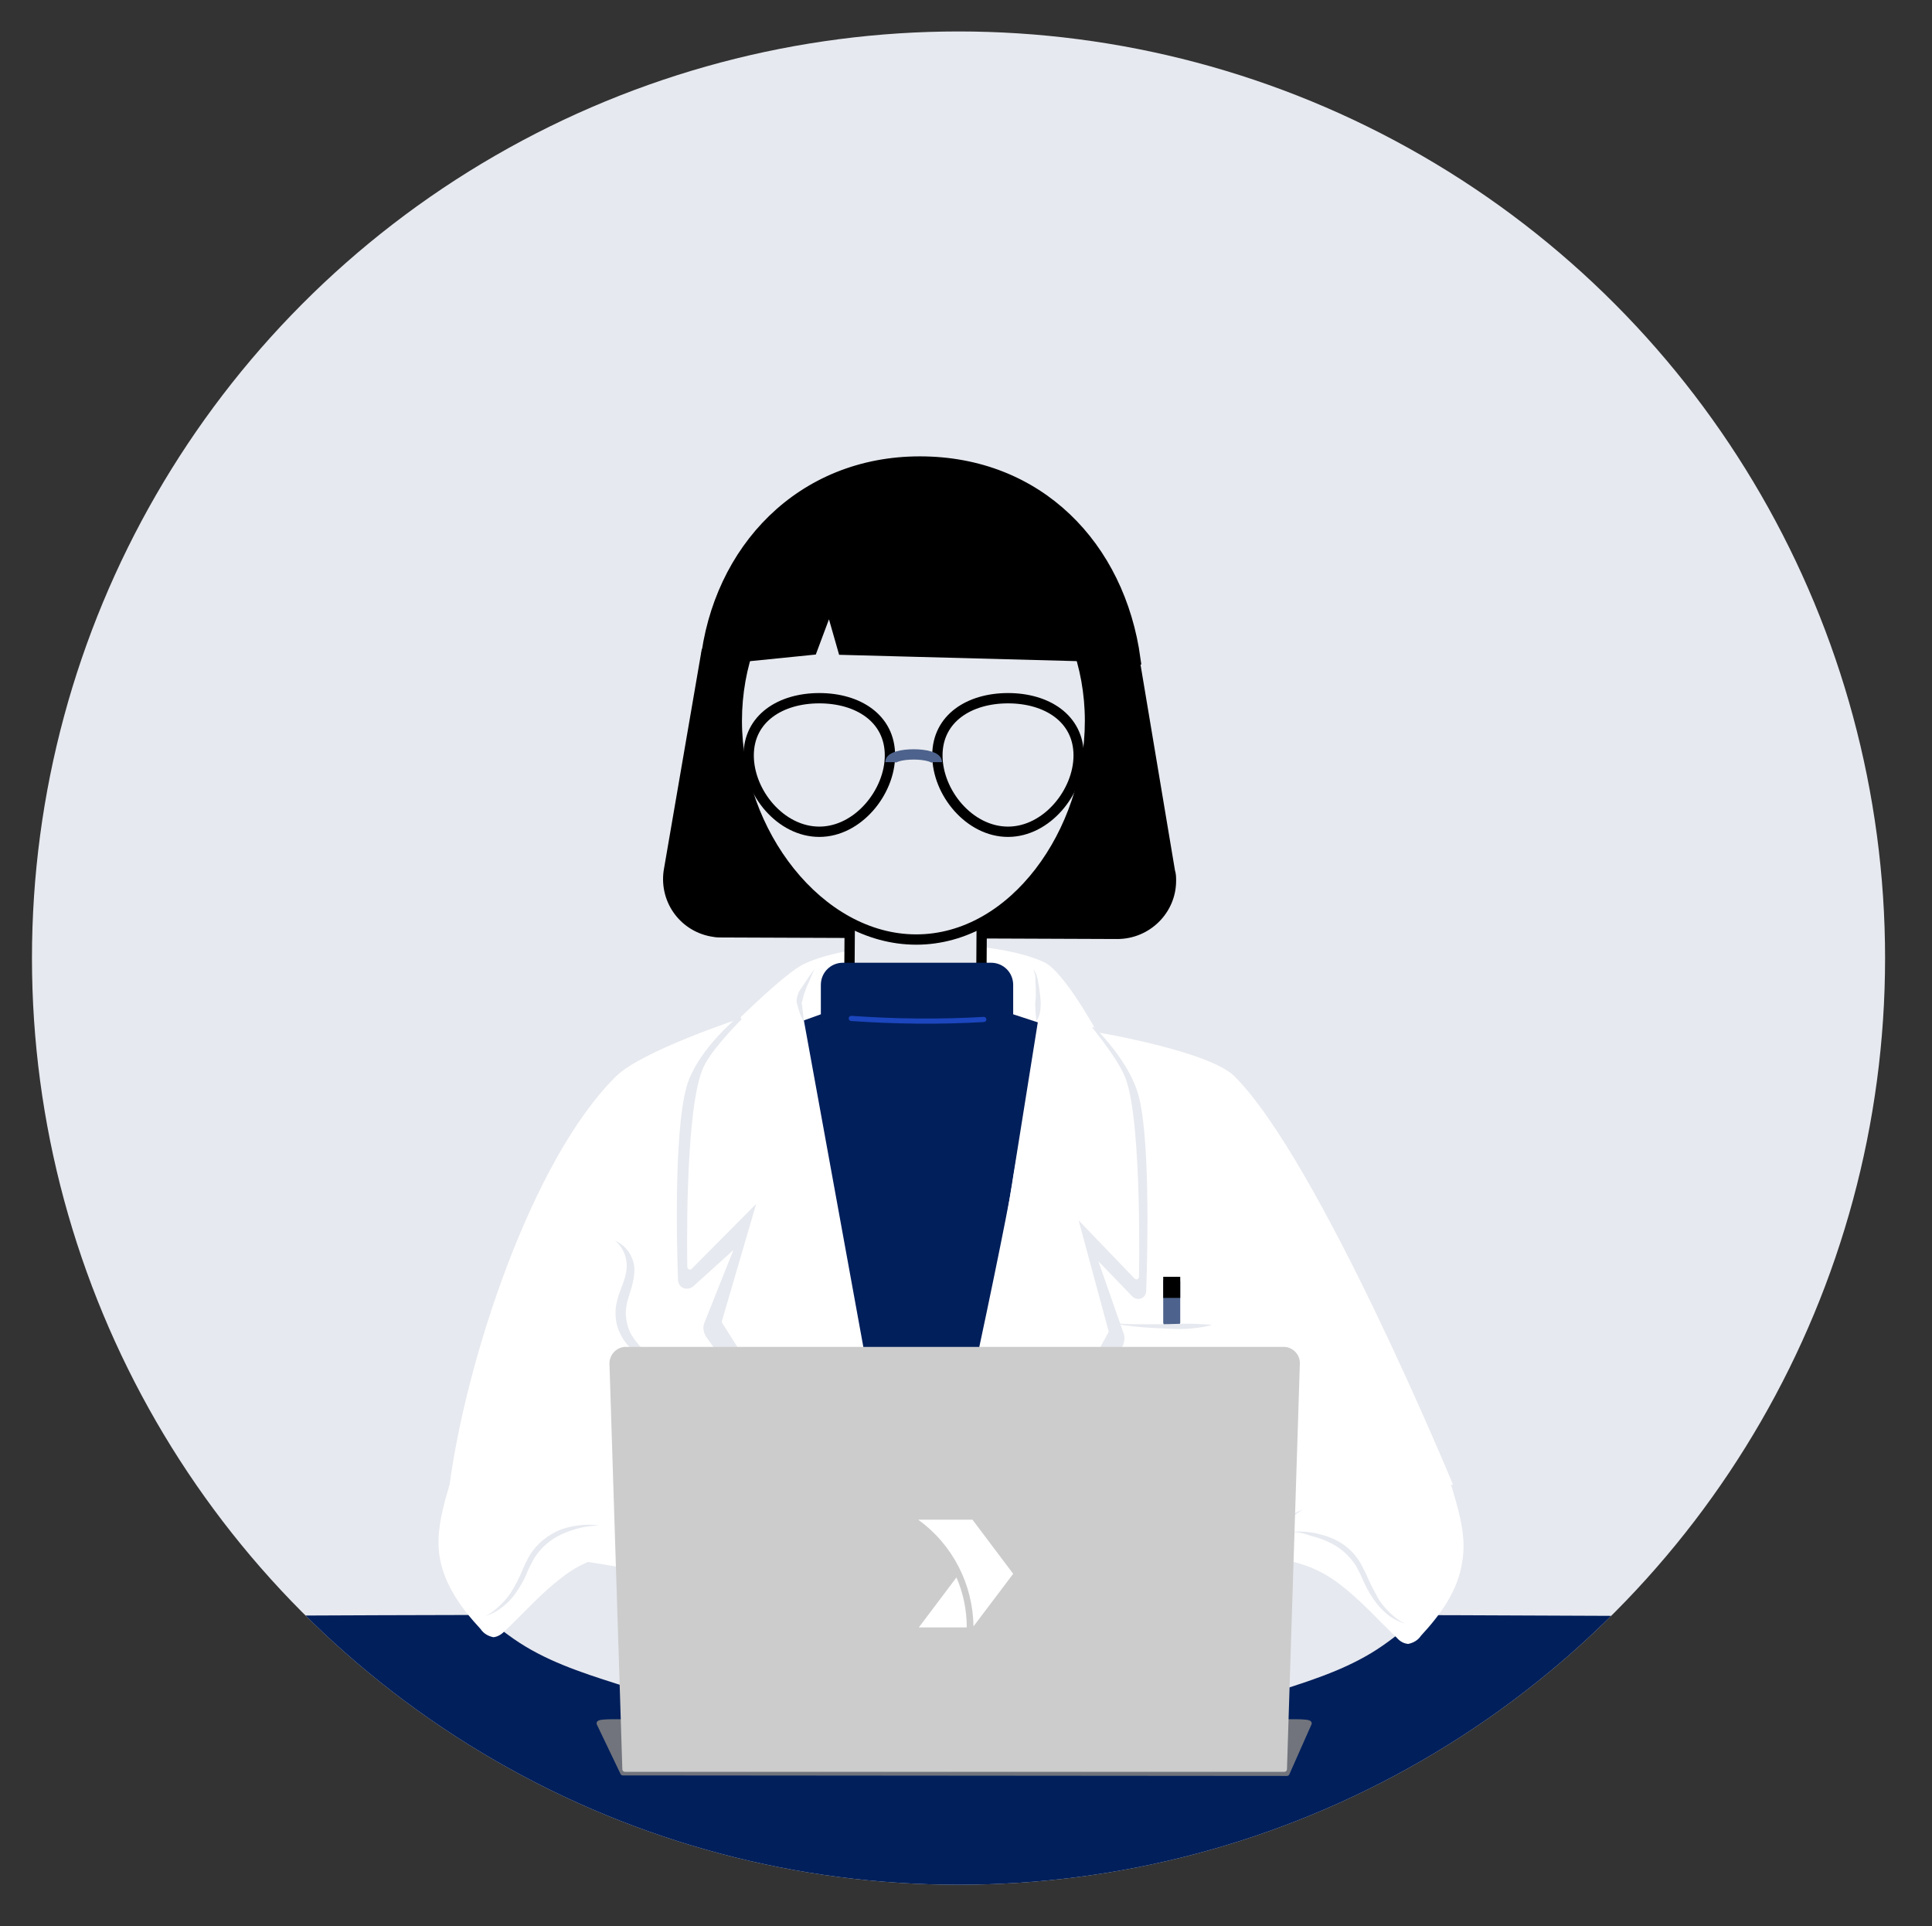 <?xml version="1.0" encoding="utf-8"?><!--Generator: Adobe Illustrator 25.2.1, SVG Export Plug-In . SVG Version: 6.00 Build 0)--><svg version="1.1" id="Layer_1" xmlns="http://www.w3.org/2000/svg" xmlns:xlink="http://www.w3.org/1999/xlink" x="0px" y="0px" viewBox="0 0 374.7 373.5" style="enable-background:new 0 0 374.7 373.5;" xml:space="preserve"><rect x="0" y="0" width="374.7" height="373.5" fill="#333333" stroke="none"/><style type="text/css">.st0{clip-path:url(#SVGID_2_);}
	.st1{fill:#e6e9ef;}
	.st2{fill:#011F5B;}
	.st3{fill:#71747C;stroke:#71747C;stroke-linecap:round;stroke-linejoin:round;}
	.st4{fill:#FFFFFF;}
	.st5{stroke:#000000;stroke-width:2;stroke-linejoin:round;}
	.st6{fill:none;stroke:#000000;stroke-width:2;stroke-miterlimit:10;}
	.st7{fill:#e6e9ef;stroke:#000000;stroke-width:2;stroke-miterlimit:10;}
	.st8{fill:none;stroke:black;stroke-width:2;stroke-linecap:round;stroke-linejoin:round;}
	.st9{fill:none;stroke:#4d628c;stroke-width:2;stroke-miterlimit:10;}
	.st10{stroke:#000000;stroke-width:2;stroke-miterlimit:10;}
	.st11{fill:none;stroke:#1C46BD;stroke-linecap:round;stroke-miterlimit:10;}
	.st12{fill:#4d628c;stroke:#4d628c;stroke-width:2;stroke-linejoin:round;}
	.st13{stroke:#000000;stroke-width:2;stroke-linecap:round;stroke-miterlimit:10;}
	.st14{fill:#e6e9ef;stroke:#e6e9ef;stroke-linejoin:round;}
	.st15{fill:#FFFFFF;stroke:#FFFFFF;stroke-linejoin:round;}
	.st16{fill:#CCCCCC;stroke:#CCCCCC;stroke-linecap:round;stroke-linejoin:round;}</style><g><defs><circle id="SVGID_1_" cx="185.9" cy="185.8" r="179.7"/></defs><clipPath id="SVGID_2_"><use xlink:href="#SVGID_1_" style="overflow:visible;"/></clipPath><g class="st0"><circle class="st1" cx="185.9" cy="185.8" r="179.7"/><path class="st2" d="M361.5,406.7l-365.3-1.3c0,0-10.3-68.1-13-91.2c-0.2-1.5,390.4-1.5,390.3,0L361.5,406.7z"/><path class="st1" d="M219,331.2c9.6,2.7,19.8-0.3,29.3-3.4c6.9-2.2,13.9-4.5,19.9-8.7s11.8-9.4,10.3-18.1
			c-1.3-7.8-10.4-3.1-15.9-2.4c-6.1,0.8-12.2,2-17.7,4.8s-10.2,7.5-11.8,13.5c-4.8,1.8-9.3,3.5-14,5.3
			C219.6,324.8,219.3,328.5,219,331.2z"/><path class="st1" d="M148.8,329.9c-9.6,2.7-19.8-0.3-29.3-3.4c-6.9-2.2-13.9-4.5-19.9-8.7s-11.8-9.4-10.3-18.1
			c1.3-7.8,10.4-3.1,15.9-2.4c6.1,0.8,12.2,2,17.7,4.8s10.2,7.5,11.8,13.5c4.8,1.8,9.3,3.5,14,5.3
			C148.2,323.6,148.6,327.2,148.8,329.9z"/><path class="st3" d="M249.6,343.9l-128.8-0.1l-4.6-9.6c0-0.2,1.2-0.3,2.7-0.3h132.3c1.5,0,2.7,0.1,2.7,0.3L249.6,343.9z"/><g><path class="st4" d="M281.8,289.2c-0.1-0.4-0.2-0.8-0.4-1.2l0.4-0.1c0,0-26-62.9-42.4-79.2c-5-4.9-26.6-8.5-26.6-8.5
				s-6.5-11.9-10.3-13.6c-10.5-4.9-36.4-4.6-46.7,0.4c-3.6,1.8-12.5,10.6-12.5,10.6s-18.8,6.2-23.8,11.1
				C103,225,90.4,264,87.2,287.9c-1.3,4.4-2.6,9-2,13.6c0.8,5.7,4.3,10.4,8,14.4c0.6,0.9,1.5,1.4,2.5,1.6c0.9-0.1,1.6-0.6,2.2-1.2
				c3.7-3.5,7.1-7.4,11.1-10.4c1.5-1.2,3.2-2.2,5-3c26.9,4,78.8,18,78.8,18l59.9-28.2c-1.5,1-2.9,2-4.4,3c-2.9,2-5,6.2-0.5,6.7
				c4.4,0.4,8.5,2.1,12,4.8c4,3,7.4,6.9,11.1,10.4c0.6,0.7,1.3,1.1,2.2,1.2c1-0.2,1.9-0.7,2.5-1.6c3.7-4,7.2-8.7,8-14.4
				C284.4,298.2,283.1,293.6,281.8,289.2z"/><path class="st5" d="M137.1,126l-7.4,43c-0.8,5.7,3.1,10.9,8.8,11.7c0.5,0.1,1,0.1,1.4,0.1l76.8,0.3c5.7,0,10.4-4.6,10.4-10.3
				c0-0.6,0-1.2-0.2-1.8l-7.2-43"/><rect x="164.7" y="177.8" class="st1" width="26.4" height="21.2"/><line class="st6" x1="164.8" y1="179.8" x2="164.7" y2="194.6"/><line class="st6" x1="190.4" y1="179" x2="190.3" y2="194.8"/><path class="st7" d="M211.4,139.8c0,21.6-14.8,42.4-33.7,42.4s-34.8-20.8-34.8-42.4s15.3-39.1,34.2-39.1S211.4,118.2,211.4,139.8
				z"/><path class="st8" d="M172.6,146.5c0,7.1-6.2,14.8-13.7,14.8s-13.7-7.6-13.7-14.8s6.2-11.1,13.7-11.1
				C166.4,135.4,172.6,139.3,172.6,146.5z"/><path class="st8" d="M209.2,146.5c0,7.1-6.2,14.8-13.7,14.8s-13.7-7.6-13.7-14.8s6.2-11.1,13.7-11.1S209.2,139.3,209.2,146.5z"/><path class="st9" d="M172.7,147.8c0-2,9-2,9,0"/><path class="st10" d="M136.8,128.6c2.4-22.1,18.6-39.1,41.6-39.1s38.8,16.4,41.8,38.3l-8-0.5l-48.7-1.3l-2.6-9.1l-3.4,9.1
				l-12.9,1.3L136.8,128.6z"/><path class="st2" d="M178.2,307.9l-1.2-2.1c-2.4,0-17.8-75.2-17.8-77.5l-3.9-30.2l3.9-1.4v-5.7c0-2.4,1.9-4.3,4.3-4.3h28.7
				c2.4,0,4.3,1.9,4.3,4.3v5.7l5.2,1.7l-5.2,29.9C196.5,230.7,180.6,307.9,178.2,307.9z"/><path class="st11" d="M165.1,197.5c8.6,0.6,17.2,0.7,25.7,0.2"/><rect x="226.6" y="248.6" class="st12" width="1.3" height="7.8"/><rect x="226.6" y="248.6" class="st13" width="1.3" height="2.1"/><path class="st1" d="M215.7,256.6c1.6,0.1,3.2,0.2,4.8,0.2s3.2,0,4.8,0c1.6,0,3.2-0.1,4.8-0.1c1.6,0,3.2,0.1,4.8,0.2
				c0,0,0,0,0,0.1c0,0,0,0,0,0c0,0,0,0,0,0c-1.6,0.4-3.2,0.6-4.8,0.7c-1.6,0.1-3.2,0-4.8-0.1C222.1,257.5,218.9,257.2,215.7,256.6
				C215.7,256.7,215.7,256.7,215.7,256.6C215.7,256.7,215.7,256.7,215.7,256.6C215.7,256.6,215.7,256.6,215.7,256.6z"/><path class="st14" d="M143.3,197.7c0,0-6.7,5.5-9.2,11.8c-2.9,7.2-2.4,30.9-2.1,38.7c0,0.7,0.6,1.3,1.3,1.2
				c0.3,0,0.5-0.1,0.8-0.3l9.4-8.5l-6.5,16.3c-0.2,0.7,0,1.5,0.4,2.1l37.8,53.3L143.3,197.7z"/><path class="st15" d="M153.8,189.1c0,0-14.6,12.3-17.1,18.5c-3.5,8.7-2.9,38.1-2.9,38.1l13.9-14l-7.2,24.6l35.9,56.9L153.8,189.1
				z"/><path class="st14" d="M212,199.7c0,0,5.8,5.5,8,11.8c2.6,7.2,2.1,30.9,1.8,38.7c0.1,0.6-0.4,1.2-1,1.2c-0.3,0-0.6-0.1-0.8-0.3
				l-8.2-8.5l5.7,16.3c0.2,0.7,0,1.5-0.3,2.1l-33.1,53.3L212,199.7z"/><path class="st15" d="M203.1,190c0,0,12.6,13.3,14.8,19.5c3.1,8.7,2.5,38.1,2.5,38.1l-12.2-12.7l6.3,23.3l-31.4,56.9L203.1,190z"/><path class="st1" d="M158,187.9c-0.4,0.8-0.7,1.6-1.1,2.5c-0.4,0.8-0.7,1.6-1,2.5l-0.3,1.2c0,0.1-0.1,0.3-0.1,0.2
				c0,0.1,0,0.2,0,0.3l0.1,0.7c0.1,0.9,0.2,1.8,0.3,2.7l-0.1,0c-0.4-0.8-0.8-1.7-1-2.6c-0.1-0.2-0.1-0.4-0.2-0.7
				c0-0.1-0.1-0.2-0.1-0.4c0-0.2,0-0.3,0-0.5c0.1-0.5,0.2-0.9,0.4-1.4C155.9,190.9,156.9,189.3,158,187.9L158,187.9z"/><path class="st1" d="M200.4,187.9c0.5,0.7,0.8,1.5,0.9,2.4c0.2,0.8,0.3,1.7,0.4,2.5c0.1,0.9,0.2,1.7,0.1,2.6
				c0,0.9-0.3,1.8-0.7,2.5l-0.1,0c-0.1-0.9-0.2-1.7-0.2-2.5c-0.1-0.8,0.1-1.7,0.1-2.5s0-1.7-0.1-2.5
				C200.9,189.6,200.7,188.7,200.4,187.9L200.4,187.9z"/><path class="st1" d="M119.3,240.6c2.5,1.1,4,3.7,3.7,6.4c-0.2,2.7-1.5,4.9-1.6,7.1c-0.1,1.1,0.1,2.2,0.4,3.2
				c0.3,1.1,0.9,2,1.6,2.9c0.7,0.9,1.6,1.8,2.3,2.8c0.8,1,1.4,2.1,1.7,3.4c-1.2-2.2-3.4-3.3-5.2-5.1c-1-0.9-1.7-2.1-2.2-3.3
				c-0.5-1.3-0.7-2.6-0.6-4c0.2-2.8,1.6-4.9,2-7.1C121.9,244.5,121.1,242.1,119.3,240.6z"/><path class="st1" d="M250.3,297.1c2.6-0.3,5.1,0.1,7.5,1c2.5,0.9,4.6,2.6,6,4.9c0.6,1.1,1.2,2.3,1.7,3.5c0.5,1.1,1.1,2.2,1.7,3.3
				c0.6,1.1,1.4,2,2.3,2.9c0.9,0.9,1.9,1.6,3,2.2c-1.2-0.4-2.4-1-3.4-1.8c-1-0.8-1.9-1.8-2.6-2.8c-0.7-1-1.4-2.2-1.9-3.3
				c-0.5-1.1-1-2.3-1.6-3.3c-1.3-2.1-3.2-3.7-5.4-4.7c-1.1-0.5-2.3-0.9-3.5-1.2C252.8,297.3,251.6,297.1,250.3,297.1z"/><path class="st1" d="M116.2,295.8c-1.3,0.1-2.5,0.2-3.7,0.5c-1.2,0.3-2.4,0.7-3.5,1.2c-2.2,1-4.1,2.6-5.4,4.7
				c-0.6,1.1-1.2,2.2-1.6,3.3c-0.5,1.2-1.2,2.3-1.9,3.3c-0.7,1.1-1.6,2-2.6,2.8c-1,0.8-2.1,1.4-3.4,1.8c1.1-0.5,2.1-1.3,3-2.2
				c0.9-0.9,1.7-1.8,2.3-2.9c0.7-1.1,1.2-2.2,1.7-3.3c0.5-1.2,1-2.3,1.7-3.5c1.4-2.2,3.5-3.9,6-4.9
				C111.1,295.8,113.6,295.5,116.2,295.8z"/></g><path class="st16" d="M249.1,343.1H121.2l-2.5-78.7c0-1.4,1.1-2.6,2.5-2.7c0,0,0.1,0,0.1,0H249c1.4,0,2.6,1.2,2.6,2.6
			c0,0,0,0.1,0,0.1L249.1,343.1z"/><path class="st4" d="M188.6,294.7h-10.5l0.1,0.1c6.6,4.8,10.5,12.5,10.6,20.6l7.7-10.2L188.6,294.7z M178.2,315.6h9.3
			c0-3.4-0.7-6.7-2-9.7L178.2,315.6z"/></g></g></svg>
